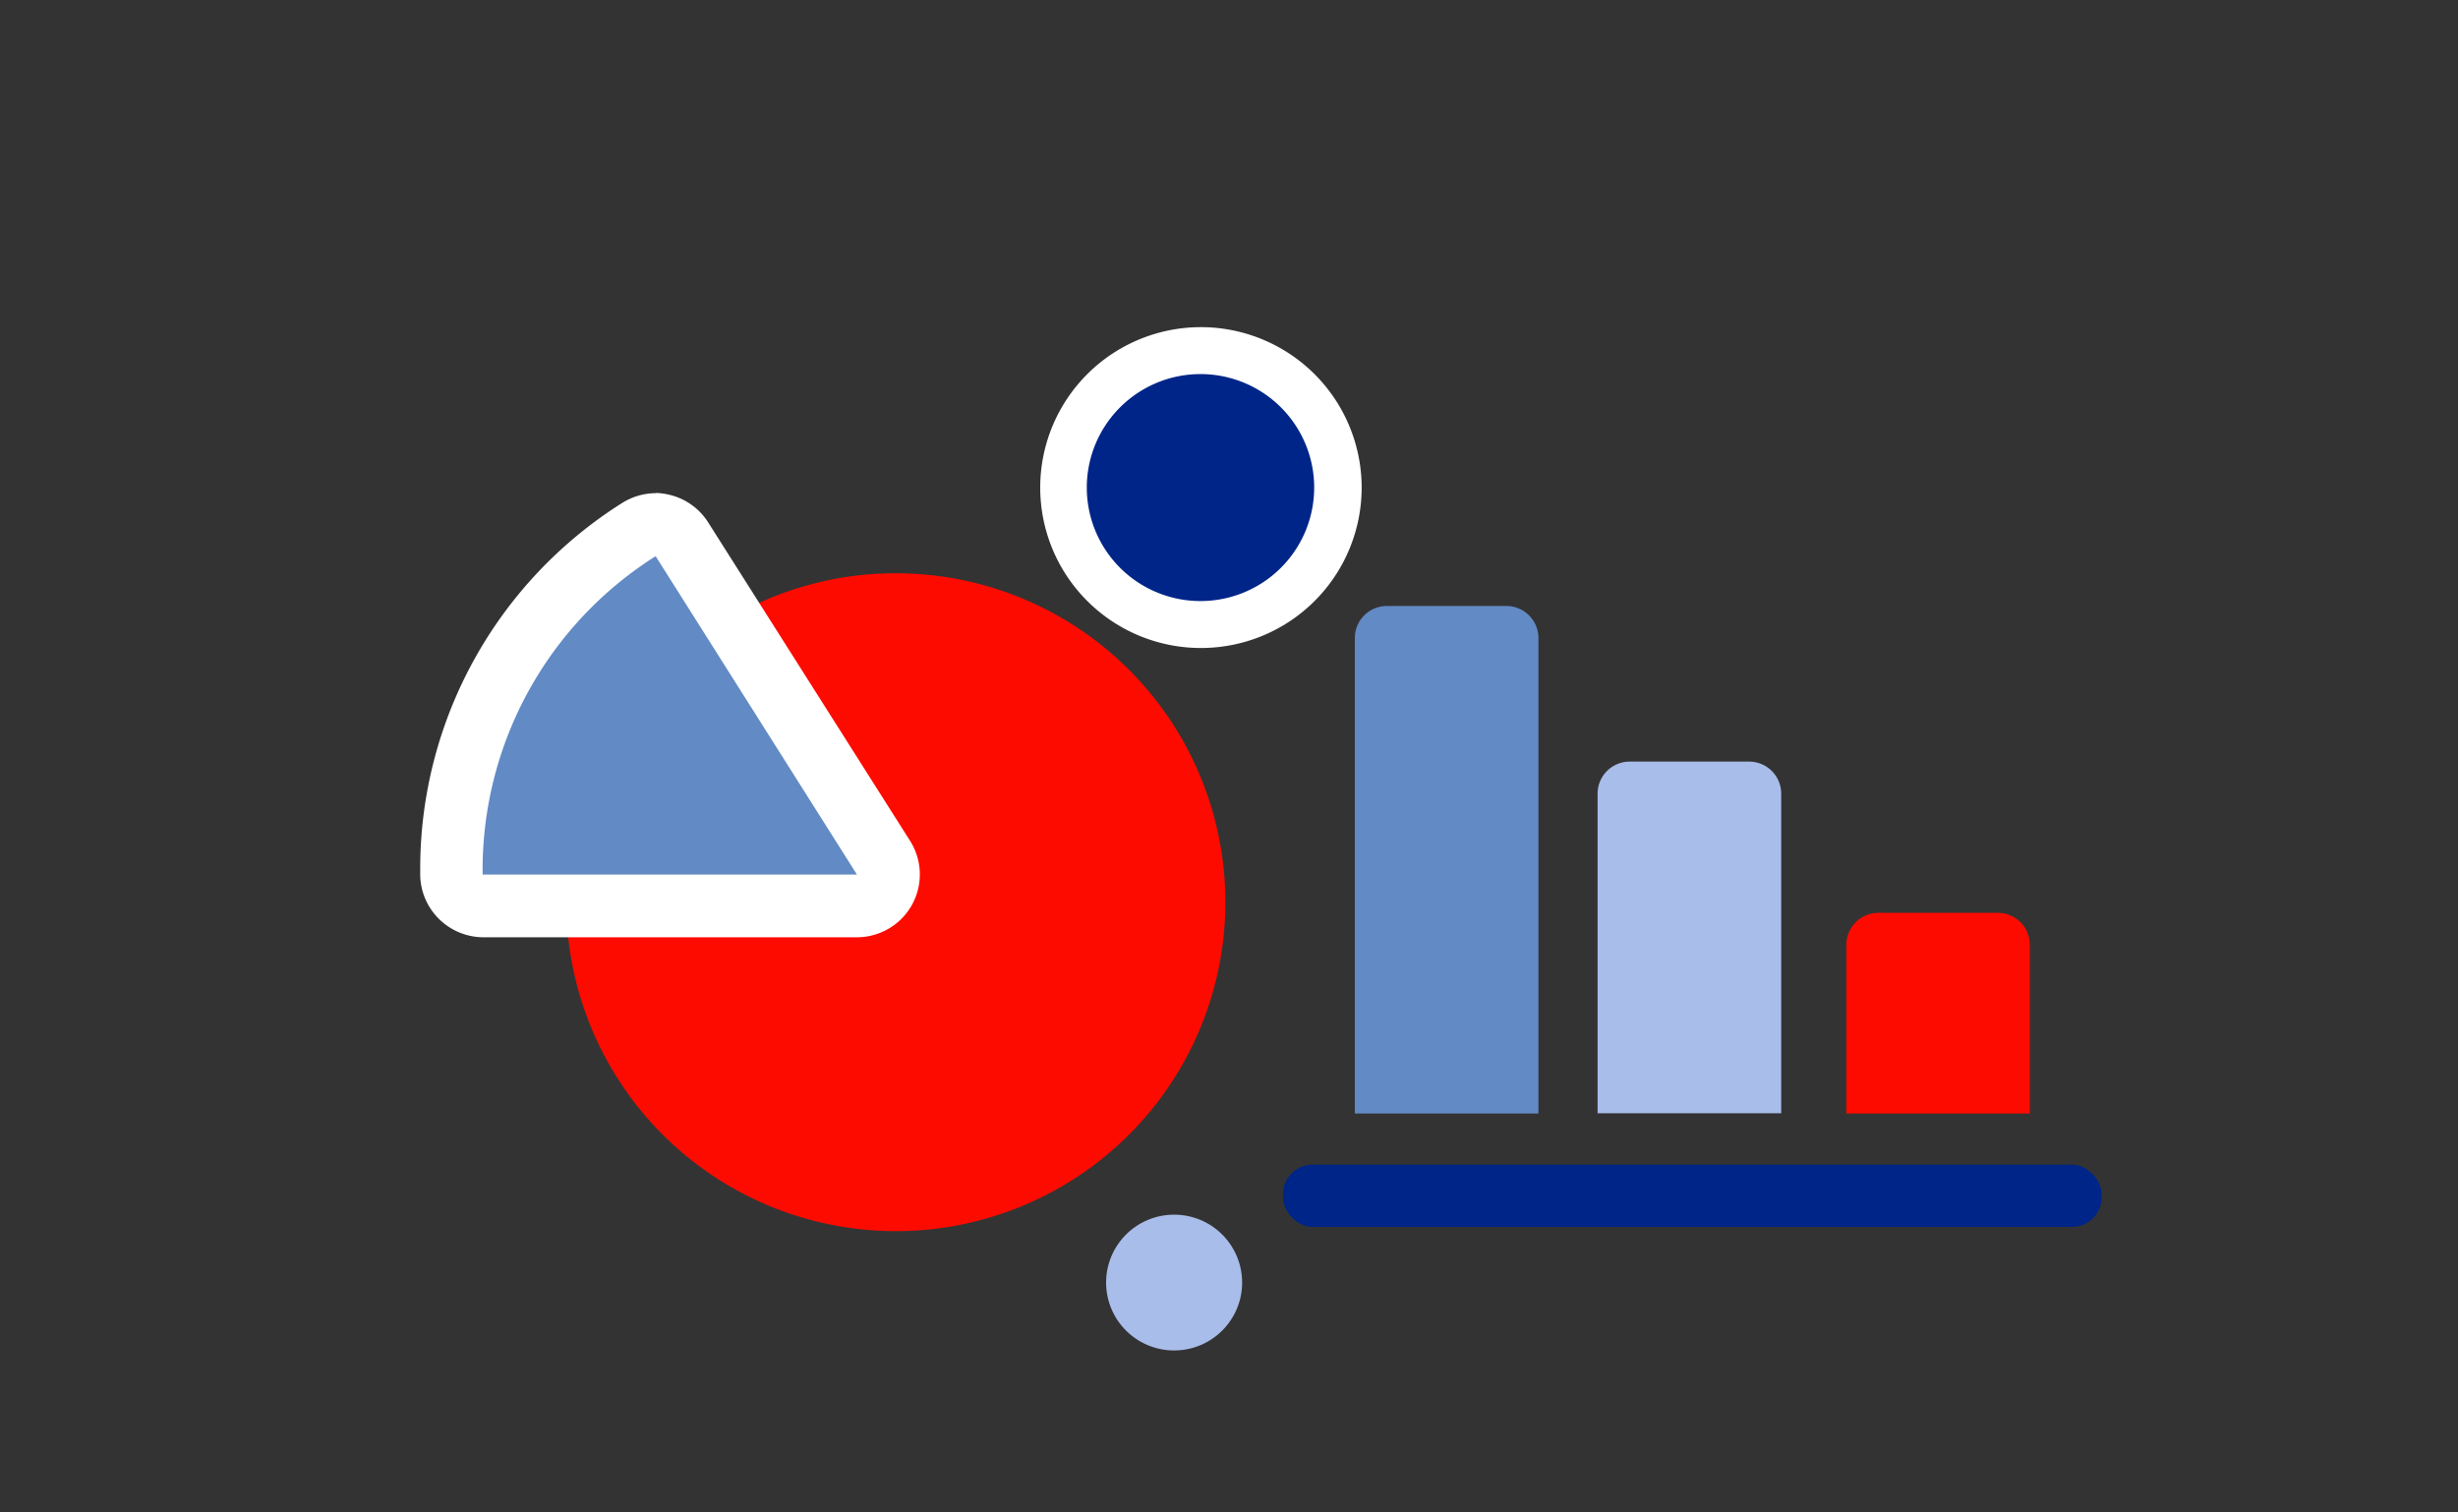 <svg id="Layer_1" data-name="Layer 1" xmlns="http://www.w3.org/2000/svg" viewBox="0 0 219 135" width="1300px" height="800px" preserveAspectRatio="none"><rect x="0" y="0" width="219" height="135" fill="#333333" stroke="none"/><defs><style>.cls-1{fill:none;}.cls-2{fill:#fd0b00;}.cls-3{fill:#628ac4;}.cls-4{fill:#a9bdea;}.cls-5{fill:#002588;}.cls-6{fill:#fff;}</style></defs><rect class="cls-1" width="219.48" height="151.64"/><path class="cls-2" d="M164.5,81.48h16.35a0,0,0,0,1,0,0V96.53A2.86,2.86,0,0,1,178,99.39H167.36a2.86,2.86,0,0,1-2.86-2.86V81.48A0,0,0,0,1,164.5,81.48Z" transform="translate(345.35 180.87) rotate(-180)"/><path class="cls-3" d="M120.72,54.09h16.35a0,0,0,0,1,0,0V96.53a2.86,2.86,0,0,1-2.86,2.86H123.57a2.86,2.86,0,0,1-2.86-2.86V54.09a0,0,0,0,1,0,0Z" transform="translate(257.78 153.48) rotate(-180)"/><path class="cls-4" d="M142.34,68H158.7a0,0,0,0,1,0,0V96.53a2.86,2.86,0,0,1-2.86,2.86H145.2a2.86,2.86,0,0,1-2.86-2.86V68A0,0,0,0,1,142.34,68Z" transform="translate(301.04 167.37) rotate(-180)"/><rect class="cls-5" x="114.31" y="103.96" width="72.94" height="5.55" rx="2.63"/><path class="cls-5" d="M107,55.74a12.23,12.23,0,1,1,12.22-12.22A12.24,12.24,0,0,1,107,55.74Z"/><path class="cls-6" d="M107,33.39A10.13,10.13,0,1,1,96.83,43.52,10.13,10.13,0,0,1,107,33.39m0-4.19a14.32,14.32,0,1,0,14.32,14.32A14.33,14.33,0,0,0,107,29.2Z"/><circle class="cls-4" cx="104.61" cy="114.48" r="6.06"/><path class="cls-2" d="M79.82,51.17a29.21,29.21,0,0,0-15.68,4.54L80,80.92H50.46A29.36,29.36,0,1,0,79.82,51.17Z"/><path class="cls-3" d="M43,80.86a2.8,2.8,0,0,1-2.8-2.76s0-.35,0-.47A35.78,35.78,0,0,1,56.9,47.25a2.76,2.76,0,0,1,1.5-.44,3.27,3.27,0,0,1,.62.07,2.84,2.84,0,0,1,1.75,1.24l18,28.44a2.81,2.81,0,0,1-2.38,4.3Z"/><path class="cls-6" d="M58.4,49.62,76.35,78.06H43c0-.15,0-.29,0-.43a33.09,33.09,0,0,1,15.44-28m0-5.61a5.66,5.66,0,0,0-3,.87,38.59,38.59,0,0,0-18,32.75c0,.15,0,.29,0,.43v.08A5.65,5.65,0,0,0,43,83.66H76.35a5.61,5.61,0,0,0,4.74-8.6l-18-28.44a5.6,5.6,0,0,0-3.51-2.47A5.66,5.66,0,0,0,58.4,44Z"/></svg>